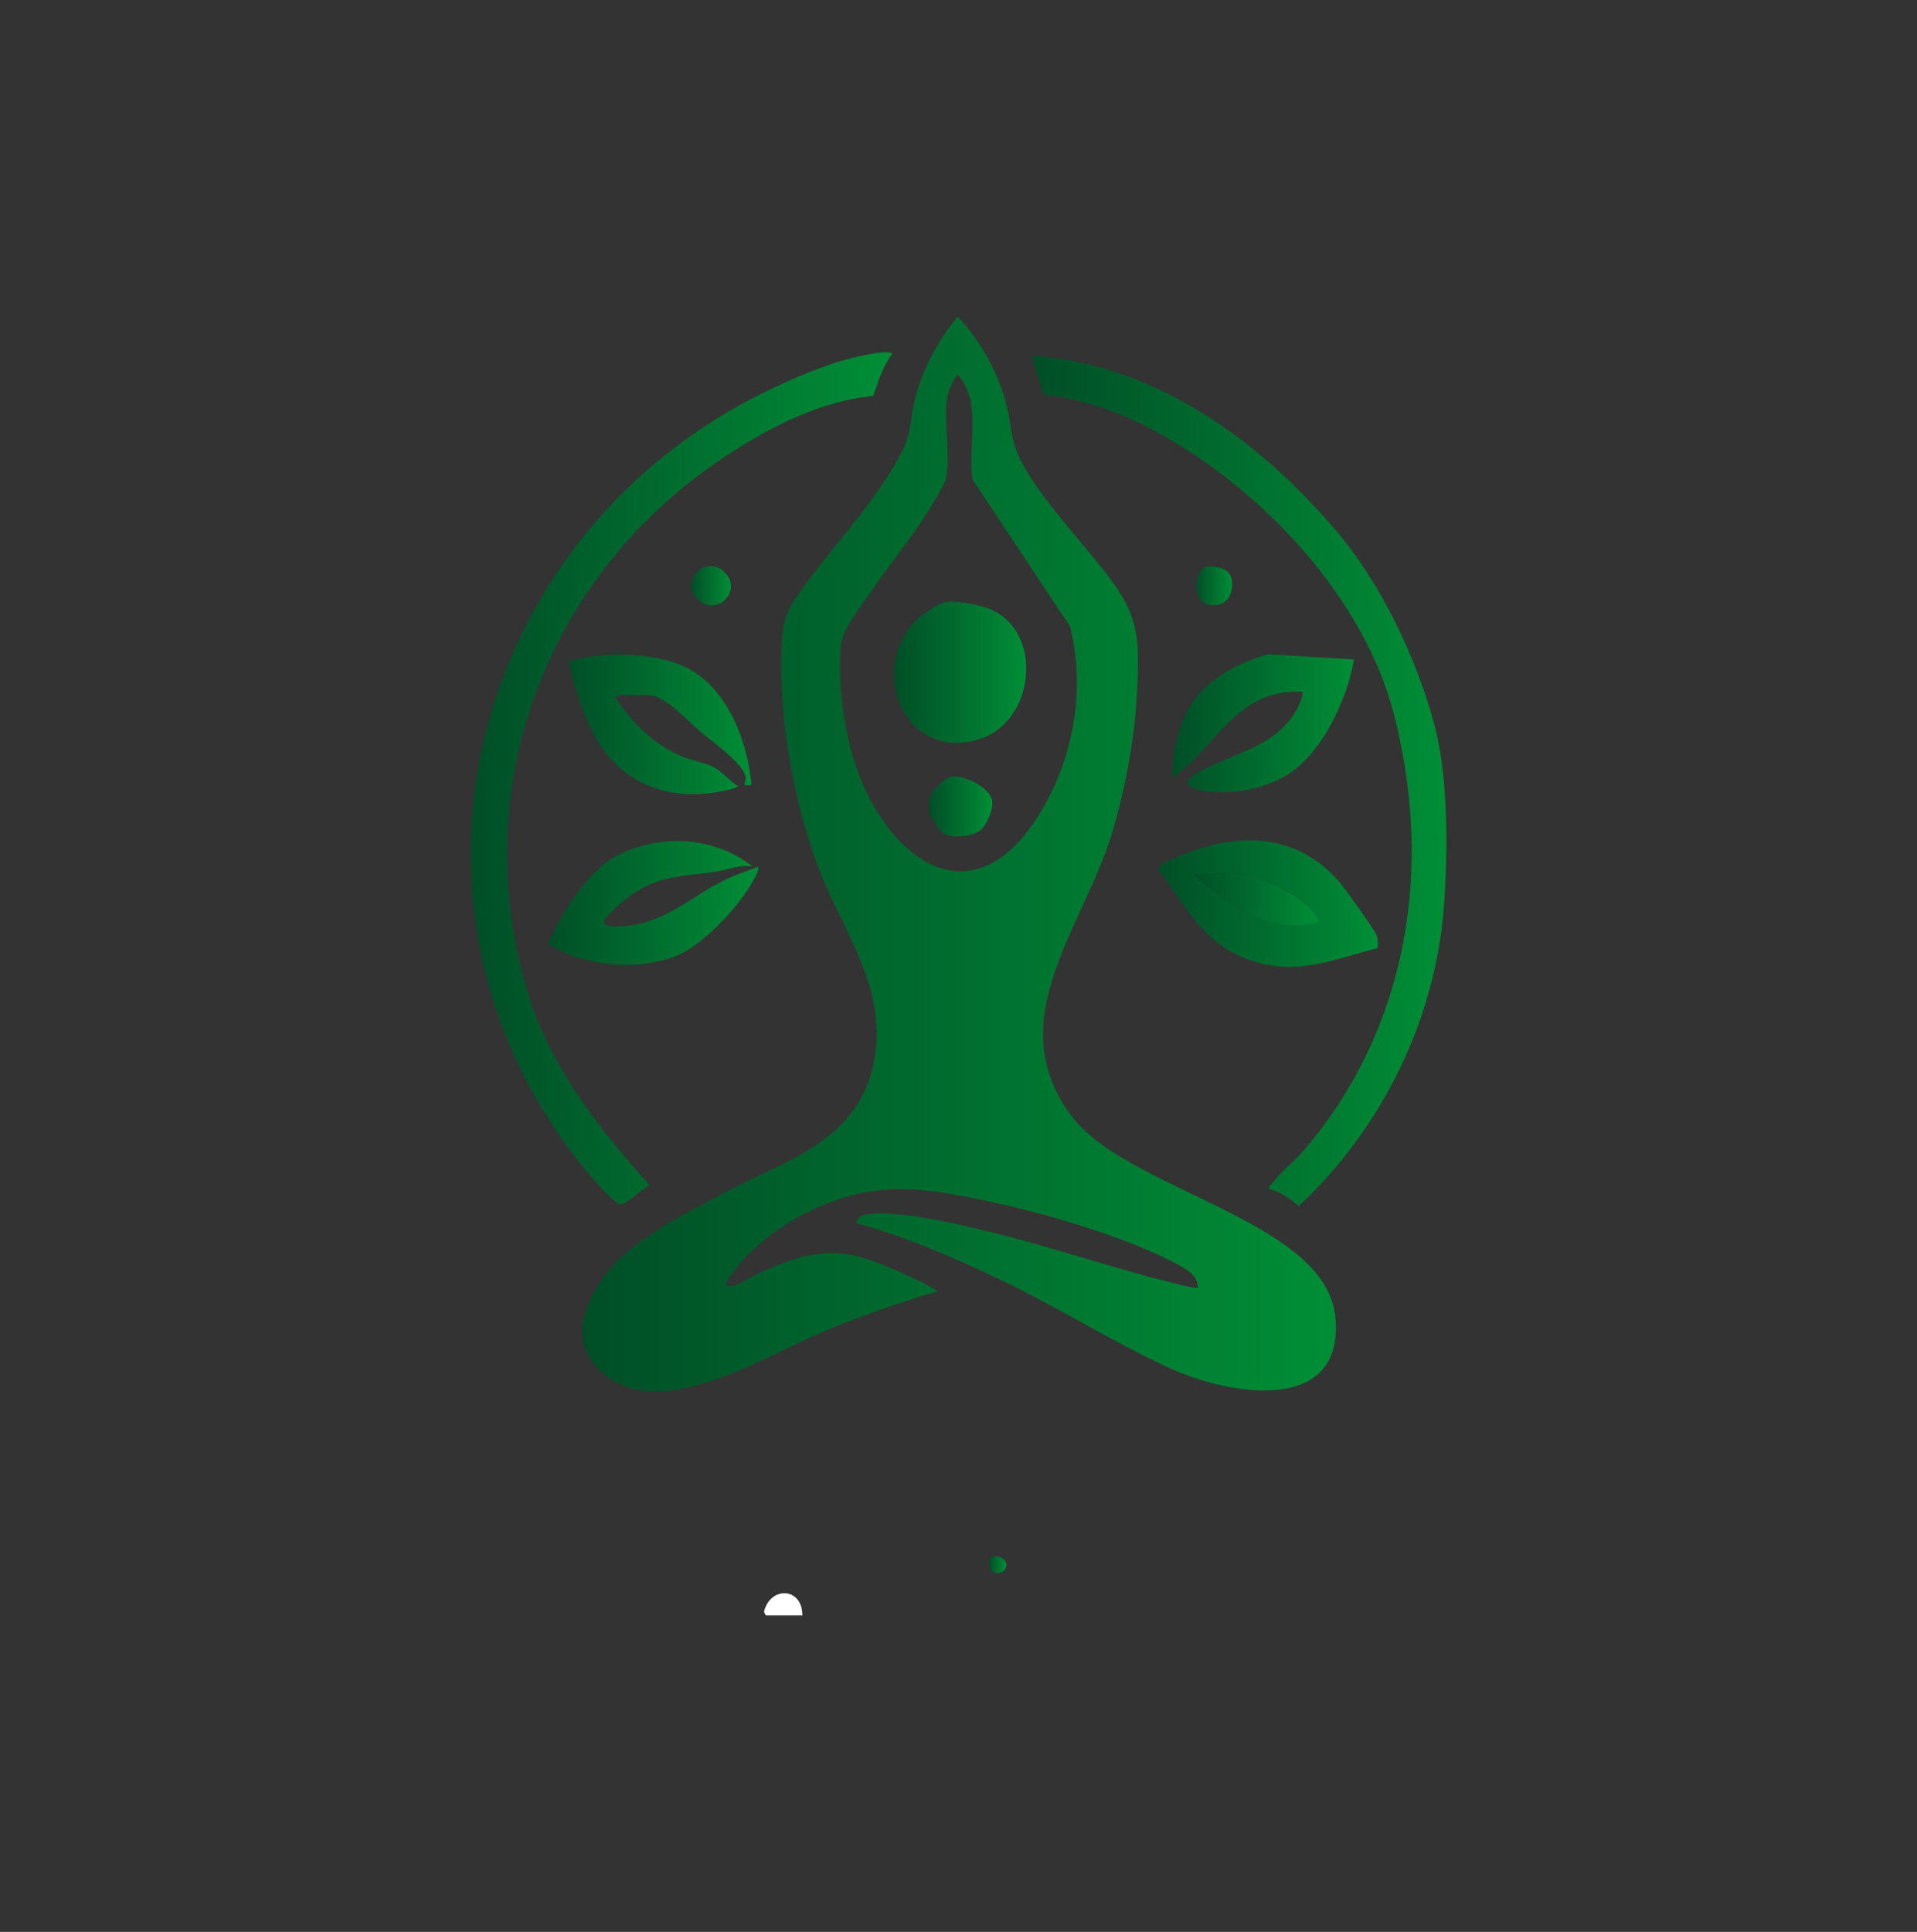 <?xml version="1.0" encoding="UTF-8"?>
<svg xmlns="http://www.w3.org/2000/svg" xmlns:xlink="http://www.w3.org/1999/xlink" id="Capa_1" data-name="Capa 1" viewBox="0 0 208.12 209.69">
  <rect x="0" y="0" width="208.12" height="209.69" fill="#333333" stroke="none"/>
  <defs>
    <style>
      .cls-1 {
        fill: url(#Degradado_sin_nombre_2-11);
      }

      .cls-2 {
        fill: url(#Degradado_sin_nombre_2-14);
      }

      .cls-3 {
        fill: #fff;
      }

      .cls-4 {
        fill: url(#Degradado_sin_nombre_2-4);
      }

      .cls-5 {
        fill: url(#Degradado_sin_nombre_2-12);
      }

      .cls-6 {
        fill: url(#Degradado_sin_nombre_2-8);
      }

      .cls-7 {
        fill: url(#Degradado_sin_nombre_2-7);
      }

      .cls-8 {
        fill: url(#Degradado_sin_nombre_2-6);
      }

      .cls-9 {
        fill: url(#Degradado_sin_nombre_2-9);
      }

      .cls-10 {
        fill: url(#Degradado_sin_nombre_2);
      }

      .cls-11 {
        fill: url(#Degradado_sin_nombre_2-10);
      }

      .cls-12 {
        fill: url(#Degradado_sin_nombre_2-13);
      }

      .cls-13 {
        fill: url(#Degradado_sin_nombre_2-5);
      }

      .cls-14 {
        fill: url(#Degradado_sin_nombre_2-3);
      }

      .cls-15 {
        fill: url(#Degradado_sin_nombre_2-2);
      }
    </style>
    <linearGradient id="Degradado_sin_nombre_2" data-name="Degradado sin nombre 2" x1="63.21" y1="92.68" x2="145.02" y2="92.68" gradientUnits="userSpaceOnUse">
      <stop offset="0" stop-color="#004e27"></stop>
      <stop offset="1" stop-color="#008e36"></stop>
    </linearGradient>
    <linearGradient id="Degradado_sin_nombre_2-2" data-name="Degradado sin nombre 2" x1="51.09" y1="84.47" x2="96.87" y2="84.47" xlink:href="#Degradado_sin_nombre_2"></linearGradient>
    <linearGradient id="Degradado_sin_nombre_2-3" data-name="Degradado sin nombre 2" x1="111.98" y1="84.75" x2="157.02" y2="84.75" xlink:href="#Degradado_sin_nombre_2"></linearGradient>
    <linearGradient id="Degradado_sin_nombre_2-4" data-name="Degradado sin nombre 2" x1="125.8" y1="98.08" x2="149.59" y2="98.08" xlink:href="#Degradado_sin_nombre_2"></linearGradient>
    <linearGradient id="Degradado_sin_nombre_2-5" data-name="Degradado sin nombre 2" x1="59.5" y1="98" x2="82.33" y2="98" xlink:href="#Degradado_sin_nombre_2"></linearGradient>
    <linearGradient id="Degradado_sin_nombre_2-6" data-name="Degradado sin nombre 2" x1="61.74" y1="78.63" x2="81.56" y2="78.63" xlink:href="#Degradado_sin_nombre_2"></linearGradient>
    <linearGradient id="Degradado_sin_nombre_2-7" data-name="Degradado sin nombre 2" x1="127.27" y1="78.51" x2="146.99" y2="78.51" xlink:href="#Degradado_sin_nombre_2"></linearGradient>
    <linearGradient id="Degradado_sin_nombre_2-8" data-name="Degradado sin nombre 2" x1="75.05" y1="63.58" x2="79.32" y2="63.58" xlink:href="#Degradado_sin_nombre_2"></linearGradient>
    <linearGradient id="Degradado_sin_nombre_2-9" data-name="Degradado sin nombre 2" x1="129.85" y1="63.58" x2="133.76" y2="63.58" xlink:href="#Degradado_sin_nombre_2"></linearGradient>
    <linearGradient id="Degradado_sin_nombre_2-10" data-name="Degradado sin nombre 2" x1="107.38" y1="169.83" x2="109.27" y2="169.83" xlink:href="#Degradado_sin_nombre_2"></linearGradient>
    <linearGradient id="Degradado_sin_nombre_2-11" data-name="Degradado sin nombre 2" x1="97.05" y1="78.05" x2="111.4" y2="78.05" xlink:href="#Degradado_sin_nombre_2"></linearGradient>
    <linearGradient id="Degradado_sin_nombre_2-12" data-name="Degradado sin nombre 2" x1="129.65" y1="97.63" x2="143.17" y2="97.63" xlink:href="#Degradado_sin_nombre_2"></linearGradient>
    <linearGradient id="Degradado_sin_nombre_2-13" data-name="Degradado sin nombre 2" x1="97.05" y1="72.96" x2="111.4" y2="72.96" xlink:href="#Degradado_sin_nombre_2"></linearGradient>
    <linearGradient id="Degradado_sin_nombre_2-14" data-name="Degradado sin nombre 2" x1="100.87" y1="87.54" x2="107.73" y2="87.54" xlink:href="#Degradado_sin_nombre_2"></linearGradient>
  </defs>
  <path class="cls-10" d="M93,132.76c-.19-.26.52-.86.83-.92,3.27-.6,9.78.94,13.17,1.75,7.22,1.72,14.43,4.31,21.67,5.98.45.1.89.26,1.37.2.02-.99-.67-1.65-1.47-2.12-5.05-2.97-14.17-5.68-19.94-6.96-7.9-1.76-13.53-2.85-21.1.95-3.23,1.62-6.99,4.48-8.72,7.68.2.95,2.74-.75,3.25-.98,8.09-3.73,10.49-2.69,18.19.92l1.59.89c-4.19,1.22-8.32,2.67-12.34,4.34-6.27,2.6-17.52,9.84-23.78,4.79-4.25-3.42-2.43-8.03.56-11.61,2.74-3.28,8.22-6,12.03-8.05,6.55-3.52,14.55-5.56,16.44-13.79,1.97-8.57-3.5-14.91-6.18-22.39-2.58-7.2-4.12-16.12-3.69-23.79.13-2.3.56-3.44,1.88-5.31,3.6-5.08,8.35-9.8,11.24-15.48.94-1.85.86-3.7,1.35-5.65.79-3.11,2.58-6.38,4.61-8.84,2.55,2.64,4.47,6.2,5.35,9.76.33,1.33.42,2.69.78,4.01,1.31,4.73,8.31,11.41,11.26,15.84,2.56,3.84,2.28,6.87,2.07,11.4-.23,4.8-1.3,10.41-2.68,15.01-3.06,10.2-12.32,20.44-4.32,30.86,6.19,8.06,27.6,11.2,28.56,21.76.96,10.6-11.49,8.42-17.76,5.59s-12.41-6.75-18.67-9.72c-5.09-2.42-10.09-4.6-15.55-6.11ZM103.96,40.62c-.59.77-1.07,1.92-1.18,2.87-.29,2.45.45,6.38-.11,8.56-.15.6-1.62,2.99-2.05,3.67-1.72,2.74-3.92,5.37-5.76,8.07-1,1.47-3.35,4.41-3.54,6.05-.42,3.68.2,8.65,1.24,12.21,3.17,10.78,12.9,18.68,20.47,6,3.56-5.96,4.82-13.24,3.15-20.04l-10.59-15.95c-.6-3.72,1.12-8.41-1.65-11.43Z"></path>
  <path class="cls-15" d="M96.87,38.41c-1.04,1.34-1.51,2.99-2.07,4.57-6.2.58-12.31,3.93-17.34,7.44-18.87,13.15-27.13,36.58-19.71,58.71,2.39,7.12,7.77,13.99,12.76,19.49-.69.32-2.58,2.18-3.18,2.1-.8-.12-3.9-3.85-4.55-4.68-22.42-28.69-11.07-68.78,21.12-83.91,2.38-1.12,5.28-2.36,7.81-3.07.79-.22,4.72-1.23,5.16-.64Z"></path>
  <path class="cls-14" d="M137.78,129.08c-.07-.28.07-.31.18-.46.74-1.08,2.64-2.65,3.6-3.77,11.29-13.22,14.07-30.52,9.8-47.22-3.33-13.01-14.65-24.82-26.3-31.02-3.74-1.99-7.55-3.27-11.78-3.79l-1.3-4.22c13.26.85,24.64,9.11,32.98,18.89,4.97,5.83,8.82,13.88,10.79,21.28,1.49,5.6,1.45,13.81,1.01,19.62-.93,12.34-6.77,24.13-15.76,32.52-.9-.77-2.05-1.62-3.23-1.84Z"></path>
  <path class="cls-4" d="M149.57,102.9c-4.88,1.25-8.79,3.09-13.91,1.3-4.98-1.73-6.76-5.55-9.68-9.49-.45-.56.07-.88.56-1.11,6.49-3.14,13.43-3.85,18.71,1.93.57.62,3.97,5.38,4.18,5.95.18.48.19.92.13,1.41ZM134.37,94.8c-1.47-.17-3.2.12-4.7,0-.09.37.15.36.31.52.41.42,1.16.91,1.66,1.29,3.41,2.57,7.02,4.81,11.49,3.53.33-.34-1.1-1.78-1.38-2.03-1.62-1.43-5.24-3.07-7.38-3.31Z"></path>
  <path class="cls-13" d="M81.75,94.06c-1.44-.28-2.67.35-3.98.54-4.36.61-6.95.44-10.48,3.53-1.94,1.7-2.82,2.72.71,2.37,4.44-.45,7.03-3.23,10.8-5.05,1.14-.55,2.34-.91,3.5-1.38.06.34-.03.55-.17.84-1.41,3.01-5.68,7.68-8.81,8.88-4.21,1.62-10.04,1.1-13.83-1.33,1.05-2.48,2.5-4.9,4.28-6.92,1.54-1.75,2.8-2.68,5.03-3.45,4.42-1.53,9.24-.89,12.95,1.98Z"></path>
  <path class="cls-8" d="M67.29,75.45s-.48.22-.46.28c1.83,2.79,4.13,5.07,7.25,6.39,1.04.44,2.38.64,3.32,1.1s1.8,1.55,2.7,2.09c.01.23-1.51.53-1.8.59-5.9,1.16-11.2-.98-13.95-6.39-1.21-2.38-2.13-5.12-2.59-7.75,3.56-1.01,8.68-.99,12.13.42,4.88,2,7.15,7.89,7.68,12.78.05.49-.45.2-.73.26-.01-.32.17-.59.1-.92-.31-1.5-3.62-3.79-4.9-4.88s-3.89-3.96-5.62-3.96c-.93,0-2.28-.13-3.13,0Z"></path>
  <path class="cls-7" d="M146.99,71.58c-.72,4.32-3.51,10.34-7.39,12.61-2.37,1.39-5.28,1.97-8.01,1.77-1-.07-3.99-.53-2-1.83s5.36-2.27,7.63-3.61c2.04-1.21,3.81-3.04,4.24-5.44-.4.02-.81-.03-1.21,0-6.02.3-8.18,5.68-12.43,8.95-.18.14-.23.36-.55.27-.04-2.42.53-4.97,1.62-7.13,1.64-3.24,5.41-5.24,8.8-6.15l9.3.56Z"></path>
  <path class="cls-6" d="M75.74,65.06c-2.02-1.91.81-4.94,2.89-2.98s-.78,4.98-2.89,2.98Z"></path>
  <path class="cls-9" d="M130.91,61.47c1.78.01,3.11.37,2.81,2.45-.17,1.2-1.05,1.88-2.27,1.76-1.96-.19-2.07-3.29-.53-4.2Z"></path>
  <path class="cls-11" d="M108.98,170.5c-.54.54-1.64.21-1.6-.77.07-1.74,2.75-.38,1.6.77Z"></path>
  <path class="cls-1" d="M102.72,65.36c-.62.1-1.99.94-2.52,1.36-6.29,4.87-2.56,15.99,5.98,13.54,6.2-1.78,7.2-11.75,1.24-14.15-1.09-.44-3.57-.92-4.7-.74ZM103.27,84.32c-.54.09-1.75,1.18-2.02,1.69-.38.7-.47,1.62-.29,2.39.07.31,1.19,1.91,1.44,2.06.95.56,3.16.33,4.04-.37.69-.54,1.47-2.42,1.26-3.26-.36-1.4-3.08-2.75-4.43-2.51Z"></path>
  <path class="cls-5" d="M134.37,94.8c2.13.24,5.75,1.88,7.38,3.31.28.25,1.71,1.69,1.38,2.03-4.46,1.28-8.08-.96-11.49-3.53-.5-.38-1.24-.87-1.66-1.29-.16-.16-.4-.15-.31-.52,1.5.12,3.23-.17,4.7,0Z"></path>
  <path class="cls-3" d="M87.1,175.34h-3.96l-.2-.38c.68-2.86,4.2-2.66,4.17.38Z"></path>
  <path class="cls-12" d="M102.72,65.36c1.13-.18,3.61.3,4.7.74,5.96,2.4,4.96,12.37-1.24,14.15-8.54,2.45-12.27-8.66-5.98-13.54.53-.41,1.89-1.26,2.52-1.36Z"></path>
  <path class="cls-2" d="M103.27,84.32c1.35-.24,4.07,1.11,4.43,2.51.22.84-.57,2.72-1.26,3.26-.88.7-3.09.93-4.04.37-.25-.15-1.37-1.74-1.44-2.06-.18-.78-.08-1.7.29-2.39.27-.5,1.48-1.59,2.02-1.69Z"></path>
</svg>
